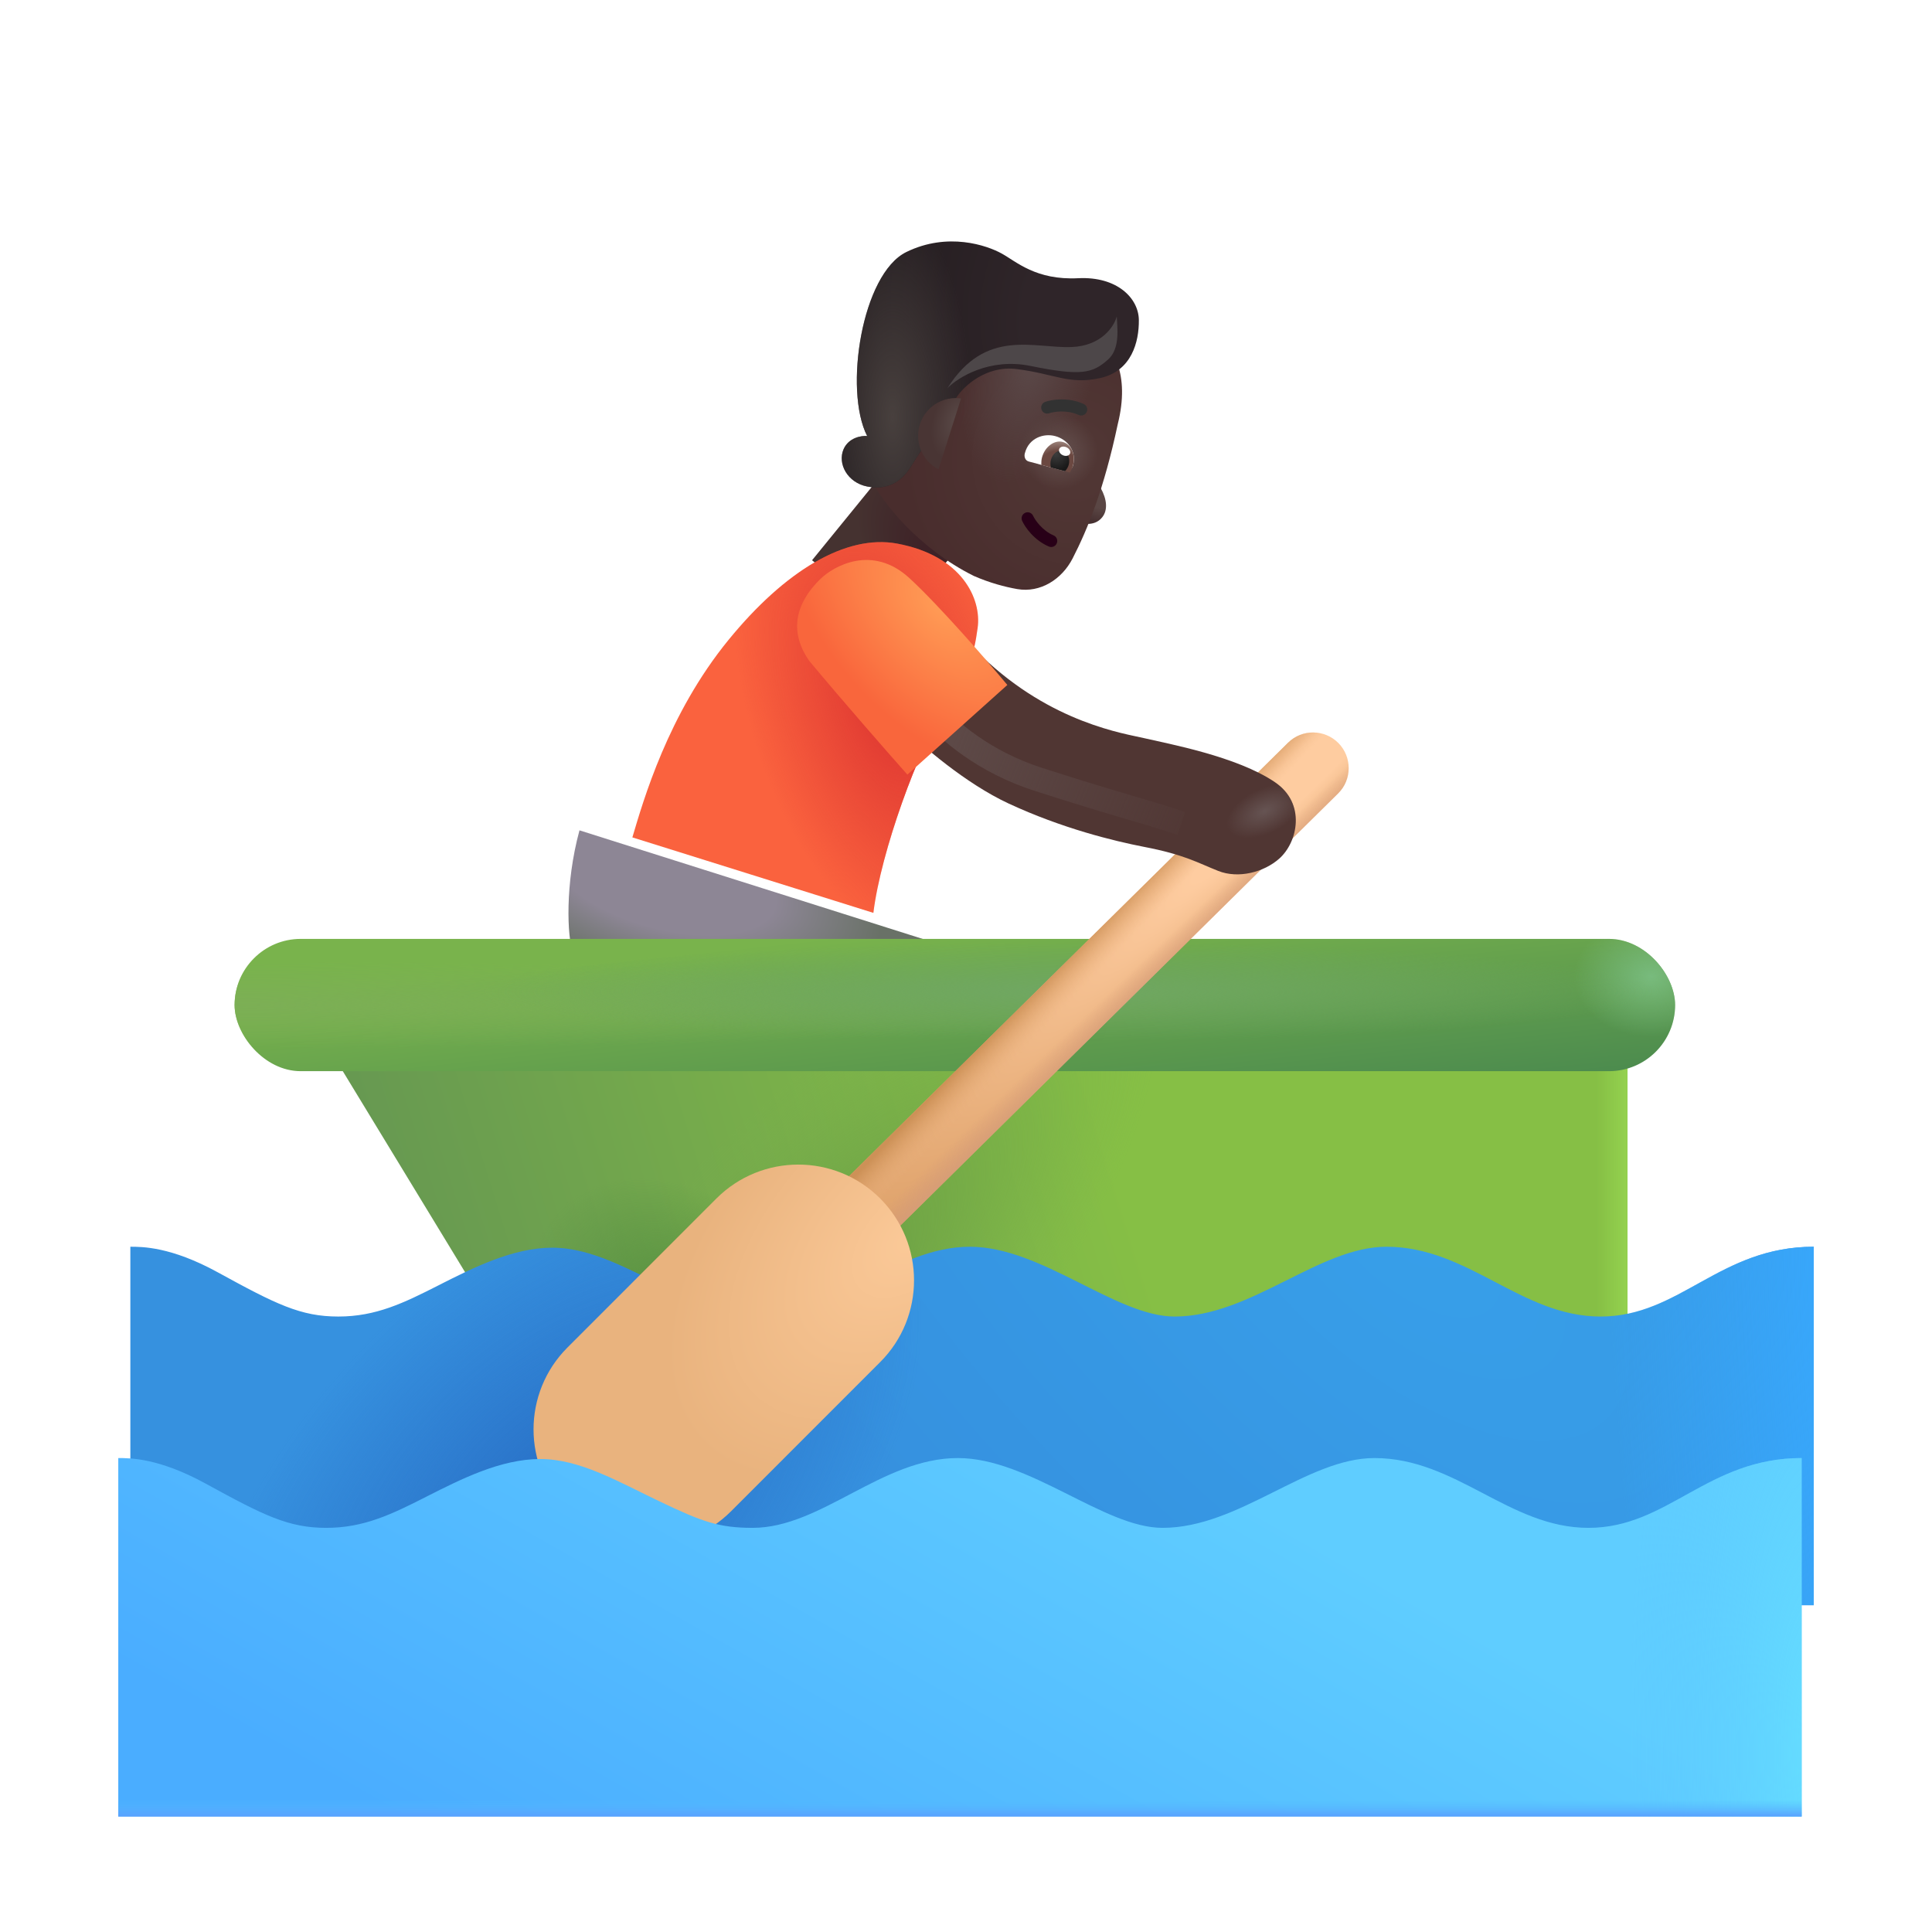 <svg width="32" height="32" viewBox="0 0 32 32" fill="none" xmlns="http://www.w3.org/2000/svg">
<rect x="14.713" y="7.729" width="1.744" height="2" transform="rotate(39.159 14.713 7.729)" fill="url(#paint0_radial_3987_23064)"/>
<path d="M18.232 8.085C18.151 7.938 18.166 7.674 18.185 7.581L17.74 8.601C17.88 8.675 18.118 8.74 18.255 8.569C18.353 8.448 18.334 8.269 18.232 8.085Z" fill="url(#paint1_radial_3987_23064)"/>
<g filter="url(#filter0_i_3987_23064)">
<path d="M15.931 9.69C15.017 9.237 14.396 8.456 14.22 8.073L14.883 6.48C15.059 6.058 15.46 5.772 15.917 5.742L17.573 5.633C17.702 5.624 17.836 5.63 17.945 5.699C18.233 5.881 18.521 6.343 18.314 7.174C18.085 8.255 17.813 8.918 17.565 9.401C17.388 9.745 17.032 9.973 16.649 9.907C16.44 9.87 16.195 9.805 15.931 9.69Z" fill="url(#paint2_radial_3987_23064)"/>
<path d="M15.931 9.69C15.017 9.237 14.396 8.456 14.22 8.073L14.883 6.48C15.059 6.058 15.46 5.772 15.917 5.742L17.573 5.633C17.702 5.624 17.836 5.63 17.945 5.699C18.233 5.881 18.521 6.343 18.314 7.174C18.085 8.255 17.813 8.918 17.565 9.401C17.388 9.745 17.032 9.973 16.649 9.907C16.44 9.87 16.195 9.805 15.931 9.69Z" fill="url(#paint3_radial_3987_23064)"/>
<path d="M15.931 9.69C15.017 9.237 14.396 8.456 14.22 8.073L14.883 6.48C15.059 6.058 15.46 5.772 15.917 5.742L17.573 5.633C17.702 5.624 17.836 5.63 17.945 5.699C18.233 5.881 18.521 6.343 18.314 7.174C18.085 8.255 17.813 8.918 17.565 9.401C17.388 9.745 17.032 9.973 16.649 9.907C16.44 9.87 16.195 9.805 15.931 9.69Z" fill="url(#paint4_radial_3987_23064)"/>
</g>
<path fill-rule="evenodd" clip-rule="evenodd" d="M16.98 8.494C17.03 8.471 17.089 8.493 17.112 8.544C17.144 8.614 17.262 8.787 17.451 8.868C17.502 8.89 17.525 8.949 17.503 9C17.482 9.05 17.423 9.074 17.372 9.052C17.124 8.946 16.976 8.728 16.93 8.627C16.907 8.576 16.929 8.517 16.98 8.494Z" fill="#280017"/>
<g filter="url(#filter1_i_3987_23064)">
<path fill-rule="evenodd" clip-rule="evenodd" d="M17.866 6.973C17.671 6.884 17.456 6.918 17.378 6.945C17.326 6.963 17.269 6.936 17.251 6.884C17.233 6.831 17.26 6.774 17.312 6.756C17.422 6.718 17.694 6.674 17.949 6.791C18 6.814 18.022 6.873 17.999 6.924C17.976 6.974 17.916 6.996 17.866 6.973Z" fill="#323232"/>
</g>
<g filter="url(#filter2_i_3987_23064)">
<path d="M13.872 7.59C13.957 7.397 14.168 7.364 14.263 7.372C13.872 6.606 14.177 4.685 14.911 4.325C15.598 3.988 16.247 4.215 16.489 4.348C16.732 4.481 17.056 4.794 17.759 4.758C18.404 4.726 18.759 5.09 18.763 5.45C18.767 5.809 18.646 6.294 18.126 6.411C17.607 6.528 17.368 6.34 16.732 6.262C16.24 6.202 15.866 6.54 15.743 6.731C15.56 7.021 15.128 7.646 14.993 7.868C14.825 8.145 14.587 8.27 14.263 8.208C13.939 8.145 13.767 7.833 13.872 7.59Z" fill="url(#paint5_radial_3987_23064)"/>
<path d="M13.872 7.59C13.957 7.397 14.168 7.364 14.263 7.372C13.872 6.606 14.177 4.685 14.911 4.325C15.598 3.988 16.247 4.215 16.489 4.348C16.732 4.481 17.056 4.794 17.759 4.758C18.404 4.726 18.759 5.09 18.763 5.45C18.767 5.809 18.646 6.294 18.126 6.411C17.607 6.528 17.368 6.34 16.732 6.262C16.24 6.202 15.866 6.54 15.743 6.731C15.56 7.021 15.128 7.646 14.993 7.868C14.825 8.145 14.587 8.27 14.263 8.208C13.939 8.145 13.767 7.833 13.872 7.59Z" fill="url(#paint6_radial_3987_23064)"/>
</g>
<path d="M15.918 6.599C15.89 6.595 15.861 6.593 15.832 6.593C15.486 6.593 15.207 6.873 15.207 7.218C15.207 7.46 15.344 7.67 15.545 7.774L15.918 6.599Z" fill="url(#paint7_radial_3987_23064)"/>
<g filter="url(#filter3_ii_3987_23064)">
<path d="M11.168 10.597C10.162 11.828 9.754 13.265 9.574 13.87L13.566 15.12C13.691 14.097 14.316 12.402 14.738 11.745C15.16 11.089 15.227 10.874 15.293 10.398C15.359 9.921 15.037 9.203 13.957 9.003C13.113 8.847 12.103 9.453 11.168 10.597Z" fill="#FA623E"/>
<path d="M11.168 10.597C10.162 11.828 9.754 13.265 9.574 13.87L13.566 15.12C13.691 14.097 14.316 12.402 14.738 11.745C15.16 11.089 15.227 10.874 15.293 10.398C15.359 9.921 15.037 9.203 13.957 9.003C13.113 8.847 12.103 9.453 11.168 10.597Z" fill="url(#paint8_radial_3987_23064)"/>
</g>
<path d="M9.598 13.753C9.355 14.648 9.395 15.515 9.488 15.777L15.797 15.714L9.598 13.753Z" fill="url(#paint9_radial_3987_23064)"/>
<path d="M5.232 17.009L26.957 16.987V23.237L8.949 23.12L5.232 17.009Z" fill="url(#paint10_linear_3987_23064)"/>
<path d="M5.232 17.009L26.957 16.987V23.237L8.949 23.12L5.232 17.009Z" fill="url(#paint11_linear_3987_23064)"/>
<path d="M5.232 17.009L26.957 16.987V23.237L8.949 23.12L5.232 17.009Z" fill="url(#paint12_radial_3987_23064)"/>
<path d="M5.232 17.009L26.957 16.987V23.237L8.949 23.12L5.232 17.009Z" fill="url(#paint13_radial_3987_23064)"/>
<g filter="url(#filter4_i_3987_23064)">
<path d="M3.504 20.972C2.729 20.547 2.25 20.55 2.059 20.55V26.487H29.941V20.55C28.379 20.55 27.727 21.706 26.41 21.706C25.094 21.706 24.223 20.55 22.863 20.55C21.746 20.55 20.621 21.706 19.355 21.706C18.383 21.706 17.152 20.55 15.965 20.55C14.707 20.55 13.703 21.706 12.566 21.706C12.008 21.706 11.73 21.605 11.027 21.269C10.324 20.933 9.703 20.566 9.047 20.566C8.393 20.566 7.736 20.899 7.167 21.187L7.16 21.191C6.59 21.48 6.129 21.706 5.504 21.706C4.879 21.706 4.473 21.503 3.504 20.972Z" fill="url(#paint14_radial_3987_23064)"/>
<path d="M3.504 20.972C2.729 20.547 2.25 20.55 2.059 20.55V26.487H29.941V20.55C28.379 20.55 27.727 21.706 26.41 21.706C25.094 21.706 24.223 20.55 22.863 20.55C21.746 20.55 20.621 21.706 19.355 21.706C18.383 21.706 17.152 20.55 15.965 20.55C14.707 20.55 13.703 21.706 12.566 21.706C12.008 21.706 11.73 21.605 11.027 21.269C10.324 20.933 9.703 20.566 9.047 20.566C8.393 20.566 7.736 20.899 7.167 21.187L7.16 21.191C6.59 21.48 6.129 21.706 5.504 21.706C4.879 21.706 4.473 21.503 3.504 20.972Z" fill="url(#paint15_radial_3987_23064)"/>
<path d="M3.504 20.972C2.729 20.547 2.25 20.55 2.059 20.55V26.487H29.941V20.55C28.379 20.55 27.727 21.706 26.41 21.706C25.094 21.706 24.223 20.55 22.863 20.55C21.746 20.55 20.621 21.706 19.355 21.706C18.383 21.706 17.152 20.55 15.965 20.55C14.707 20.55 13.703 21.706 12.566 21.706C12.008 21.706 11.73 21.605 11.027 21.269C10.324 20.933 9.703 20.566 9.047 20.566C8.393 20.566 7.736 20.899 7.167 21.187L7.16 21.191C6.59 21.48 6.129 21.706 5.504 21.706C4.879 21.706 4.473 21.503 3.504 20.972Z" fill="url(#paint16_radial_3987_23064)"/>
</g>
<g filter="url(#filter5_i_3987_23064)">
<rect x="4.086" y="15.551" width="23.859" height="2.191" rx="1.095" fill="url(#paint17_linear_3987_23064)"/>
<rect x="4.086" y="15.551" width="23.859" height="2.191" rx="1.095" fill="url(#paint18_radial_3987_23064)"/>
<rect x="4.086" y="15.551" width="23.859" height="2.191" rx="1.095" fill="url(#paint19_radial_3987_23064)"/>
<rect x="4.086" y="15.551" width="23.859" height="2.191" rx="1.095" fill="url(#paint20_radial_3987_23064)"/>
</g>
<rect x="19.523" y="13.087" width="1.28" height="0.637" rx="0.318" transform="rotate(-21.787 19.523 13.087)" fill="url(#paint21_radial_3987_23064)"/>
<path d="M21.334 12.302C21.566 12.073 21.939 12.076 22.168 12.307C22.397 12.539 22.395 12.913 22.163 13.142L13.724 21.473C13.492 21.702 13.119 21.7 12.89 21.468C12.661 21.236 12.664 20.863 12.895 20.634L21.334 12.302Z" fill="url(#paint22_radial_3987_23064)"/>
<path d="M21.334 12.302C21.566 12.073 21.939 12.076 22.168 12.307C22.397 12.539 22.395 12.913 22.163 13.142L13.724 21.473C13.492 21.702 13.119 21.7 12.89 21.468C12.661 21.236 12.664 20.863 12.895 20.634L21.334 12.302Z" fill="url(#paint23_linear_3987_23064)"/>
<path d="M21.334 12.302C21.566 12.073 21.939 12.076 22.168 12.307C22.397 12.539 22.395 12.913 22.163 13.142L13.724 21.473C13.492 21.702 13.119 21.7 12.89 21.468C12.661 21.236 12.664 20.863 12.895 20.634L21.334 12.302Z" fill="url(#paint24_linear_3987_23064)"/>
<g filter="url(#filter6_i_3987_23064)">
<path d="M11.366 20.351C12.115 19.602 13.329 19.602 14.078 20.35C14.826 21.099 14.827 22.313 14.078 23.061L11.61 25.53C10.862 26.279 9.648 26.279 8.899 25.531C8.15 24.782 8.15 23.569 8.898 22.82L11.366 20.351Z" fill="url(#paint25_radial_3987_23064)"/>
</g>
<g filter="url(#filter7_i_3987_23064)">
<path d="M3.504 24.472C2.729 24.047 2.25 24.05 2.059 24.05V29.987H29.941V24.05C28.379 24.05 27.727 25.206 26.41 25.206C25.094 25.206 24.223 24.05 22.863 24.05C21.746 24.05 20.621 25.206 19.355 25.206C18.383 25.206 17.152 24.05 15.965 24.05C14.707 24.05 13.703 25.206 12.566 25.206C12.008 25.206 11.73 25.105 11.027 24.769C10.324 24.433 9.703 24.066 9.047 24.066C8.393 24.066 7.736 24.399 7.167 24.687L7.16 24.691C6.59 24.98 6.129 25.206 5.504 25.206C4.879 25.206 4.473 25.003 3.504 24.472Z" fill="url(#paint26_linear_3987_23064)"/>
<path d="M3.504 24.472C2.729 24.047 2.25 24.05 2.059 24.05V29.987H29.941V24.05C28.379 24.05 27.727 25.206 26.41 25.206C25.094 25.206 24.223 24.05 22.863 24.05C21.746 24.05 20.621 25.206 19.355 25.206C18.383 25.206 17.152 24.05 15.965 24.05C14.707 24.05 13.703 25.206 12.566 25.206C12.008 25.206 11.73 25.105 11.027 24.769C10.324 24.433 9.703 24.066 9.047 24.066C8.393 24.066 7.736 24.399 7.167 24.687L7.16 24.691C6.59 24.98 6.129 25.206 5.504 25.206C4.879 25.206 4.473 25.003 3.504 24.472Z" fill="url(#paint27_radial_3987_23064)"/>
<path d="M3.504 24.472C2.729 24.047 2.25 24.05 2.059 24.05V29.987H29.941V24.05C28.379 24.05 27.727 25.206 26.41 25.206C25.094 25.206 24.223 24.05 22.863 24.05C21.746 24.05 20.621 25.206 19.355 25.206C18.383 25.206 17.152 24.05 15.965 24.05C14.707 24.05 13.703 25.206 12.566 25.206C12.008 25.206 11.73 25.105 11.027 24.769C10.324 24.433 9.703 24.066 9.047 24.066C8.393 24.066 7.736 24.399 7.167 24.687L7.16 24.691C6.59 24.98 6.129 25.206 5.504 25.206C4.879 25.206 4.473 25.003 3.504 24.472Z" fill="url(#paint28_linear_3987_23064)"/>
</g>
<g filter="url(#filter8_i_3987_23064)">
<path d="M16.504 13.808C15.791 13.476 15.061 12.842 14.785 12.566L16.066 11.374C17.223 12.483 18.441 12.652 18.75 12.726C19.145 12.819 20.288 13.027 20.918 13.456C21.434 13.808 21.297 14.448 20.988 14.722C20.734 14.947 20.312 15.058 19.977 14.925C19.641 14.792 19.418 14.655 18.75 14.527C18.247 14.429 17.395 14.222 16.504 13.808Z" fill="#503633"/>
<path d="M16.504 13.808C15.791 13.476 15.061 12.842 14.785 12.566L16.066 11.374C17.223 12.483 18.441 12.652 18.75 12.726C19.145 12.819 20.288 13.027 20.918 13.456C21.434 13.808 21.297 14.448 20.988 14.722C20.734 14.947 20.312 15.058 19.977 14.925C19.641 14.792 19.418 14.655 18.75 14.527C18.247 14.429 17.395 14.222 16.504 13.808Z" fill="url(#paint29_radial_3987_23064)"/>
</g>
<g filter="url(#filter9_f_3987_23064)">
<path d="M15.403 11.748C15.695 12.097 16.293 12.619 17.208 12.912C18.645 13.373 18.942 13.428 19.567 13.639" stroke="url(#paint30_linear_3987_23064)" stroke-width="0.4"/>
</g>
<g filter="url(#filter10_i_3987_23064)">
<path d="M13.004 11.097C13.604 11.816 14.337 12.652 14.629 12.98L16.285 11.495C15.954 11.099 15.168 10.192 14.668 9.73C14.043 9.152 13.398 9.538 13.199 9.73C13.027 9.895 12.527 10.417 13.004 11.097Z" fill="url(#paint31_radial_3987_23064)"/>
</g>
<path d="M17.645 7.806C17.693 7.819 17.744 7.78 17.769 7.723C17.769 7.723 17.769 7.723 17.772 7.713C17.838 7.467 17.676 7.276 17.477 7.223C17.288 7.172 17.043 7.254 16.977 7.5C16.977 7.5 16.977 7.5 16.974 7.51C16.959 7.569 16.983 7.629 17.04 7.644L17.645 7.806Z" fill="white"/>
<path d="M17.72 7.827C17.74 7.79 17.758 7.763 17.771 7.714C17.819 7.536 17.75 7.359 17.602 7.32C17.464 7.283 17.306 7.399 17.259 7.576C17.248 7.616 17.247 7.658 17.247 7.7L17.72 7.827Z" fill="url(#paint32_radial_3987_23064)"/>
<path d="M17.641 7.805C17.671 7.771 17.692 7.734 17.702 7.695C17.729 7.596 17.683 7.489 17.605 7.468C17.526 7.447 17.436 7.507 17.407 7.616C17.396 7.655 17.396 7.697 17.405 7.742L17.641 7.805Z" fill="url(#paint33_radial_3987_23064)"/>
<path d="M17.545 7.434C17.561 7.397 17.614 7.386 17.664 7.408C17.713 7.43 17.739 7.477 17.723 7.514C17.706 7.55 17.653 7.562 17.604 7.54C17.555 7.518 17.529 7.471 17.545 7.434Z" fill="white"/>
<g filter="url(#filter11_f_3987_23064)">
<path d="M17.068 6.061C16.393 5.923 15.87 6.248 15.693 6.428C16.325 5.428 17.122 5.772 17.747 5.748C18.247 5.73 18.456 5.402 18.497 5.241C18.503 5.412 18.561 5.77 18.353 5.955C18.097 6.183 17.911 6.233 17.068 6.061Z" fill="#4D4749"/>
</g>
<defs>
<filter id="filter0_i_3987_23064" x="14.22" y="5.48" width="4.364" height="4.439" filterUnits="userSpaceOnUse" color-interpolation-filters="sRGB">
<feFlood flood-opacity="0" result="BackgroundImageFix"/>
<feBlend mode="normal" in="SourceGraphic" in2="BackgroundImageFix" result="shape"/>
<feColorMatrix in="SourceAlpha" type="matrix" values="0 0 0 0 0 0 0 0 0 0 0 0 0 0 0 0 0 0 127 0" result="hardAlpha"/>
<feOffset dx="0.2" dy="-0.15"/>
<feGaussianBlur stdDeviation="0.25"/>
<feComposite in2="hardAlpha" operator="arithmetic" k2="-1" k3="1"/>
<feColorMatrix type="matrix" values="0 0 0 0 0.263 0 0 0 0 0.196 0 0 0 0 0.235 0 0 0 1 0"/>
<feBlend mode="normal" in2="shape" result="effect1_innerShadow_3987_23064"/>
</filter>
<filter id="filter1_i_3987_23064" x="17.245" y="6.615" width="0.763" height="0.367" filterUnits="userSpaceOnUse" color-interpolation-filters="sRGB">
<feFlood flood-opacity="0" result="BackgroundImageFix"/>
<feBlend mode="normal" in="SourceGraphic" in2="BackgroundImageFix" result="shape"/>
<feColorMatrix in="SourceAlpha" type="matrix" values="0 0 0 0 0 0 0 0 0 0 0 0 0 0 0 0 0 0 127 0" result="hardAlpha"/>
<feOffset dy="-0.1"/>
<feGaussianBlur stdDeviation="0.05"/>
<feComposite in2="hardAlpha" operator="arithmetic" k2="-1" k3="1"/>
<feColorMatrix type="matrix" values="0 0 0 0 0.047 0 0 0 0 0.02 0 0 0 0 0.075 0 0 0 1 0"/>
<feBlend mode="normal" in2="shape" result="effect1_innerShadow_3987_23064"/>
</filter>
<filter id="filter2_i_3987_23064" x="13.841" y="3.999" width="5.022" height="4.224" filterUnits="userSpaceOnUse" color-interpolation-filters="sRGB">
<feFlood flood-opacity="0" result="BackgroundImageFix"/>
<feBlend mode="normal" in="SourceGraphic" in2="BackgroundImageFix" result="shape"/>
<feColorMatrix in="SourceAlpha" type="matrix" values="0 0 0 0 0 0 0 0 0 0 0 0 0 0 0 0 0 0 127 0" result="hardAlpha"/>
<feOffset dx="0.1" dy="-0.15"/>
<feGaussianBlur stdDeviation="0.3"/>
<feComposite in2="hardAlpha" operator="arithmetic" k2="-1" k3="1"/>
<feColorMatrix type="matrix" values="0 0 0 0 0.165 0 0 0 0 0.059 0 0 0 0 0.078 0 0 0 1 0"/>
<feBlend mode="normal" in2="shape" result="effect1_innerShadow_3987_23064"/>
</filter>
<filter id="filter3_ii_3987_23064" x="9.574" y="8.979" width="6.377" height="6.141" filterUnits="userSpaceOnUse" color-interpolation-filters="sRGB">
<feFlood flood-opacity="0" result="BackgroundImageFix"/>
<feBlend mode="normal" in="SourceGraphic" in2="BackgroundImageFix" result="shape"/>
<feColorMatrix in="SourceAlpha" type="matrix" values="0 0 0 0 0 0 0 0 0 0 0 0 0 0 0 0 0 0 127 0" result="hardAlpha"/>
<feOffset dx="0.65"/>
<feGaussianBlur stdDeviation="0.6"/>
<feComposite in2="hardAlpha" operator="arithmetic" k2="-1" k3="1"/>
<feColorMatrix type="matrix" values="0 0 0 0 0.914 0 0 0 0 0.478 0 0 0 0 0.263 0 0 0 1 0"/>
<feBlend mode="normal" in2="shape" result="effect1_innerShadow_3987_23064"/>
<feColorMatrix in="SourceAlpha" type="matrix" values="0 0 0 0 0 0 0 0 0 0 0 0 0 0 0 0 0 0 127 0" result="hardAlpha"/>
<feOffset dx="0.25"/>
<feGaussianBlur stdDeviation="0.25"/>
<feComposite in2="hardAlpha" operator="arithmetic" k2="-1" k3="1"/>
<feColorMatrix type="matrix" values="0 0 0 0 0.824 0 0 0 0 0.467 0 0 0 0 0.333 0 0 0 1 0"/>
<feBlend mode="normal" in2="effect1_innerShadow_3987_23064" result="effect2_innerShadow_3987_23064"/>
</filter>
<filter id="filter4_i_3987_23064" x="2.059" y="20.55" width="27.983" height="6.037" filterUnits="userSpaceOnUse" color-interpolation-filters="sRGB">
<feFlood flood-opacity="0" result="BackgroundImageFix"/>
<feBlend mode="normal" in="SourceGraphic" in2="BackgroundImageFix" result="shape"/>
<feColorMatrix in="SourceAlpha" type="matrix" values="0 0 0 0 0 0 0 0 0 0 0 0 0 0 0 0 0 0 127 0" result="hardAlpha"/>
<feOffset dx="0.1" dy="0.1"/>
<feGaussianBlur stdDeviation="0.075"/>
<feComposite in2="hardAlpha" operator="arithmetic" k2="-1" k3="1"/>
<feColorMatrix type="matrix" values="0 0 0 0 0.18 0 0 0 0 0.541 0 0 0 0 0.729 0 0 0 1 0"/>
<feBlend mode="normal" in2="shape" result="effect1_innerShadow_3987_23064"/>
</filter>
<filter id="filter5_i_3987_23064" x="3.886" y="15.551" width="24.059" height="2.191" filterUnits="userSpaceOnUse" color-interpolation-filters="sRGB">
<feFlood flood-opacity="0" result="BackgroundImageFix"/>
<feBlend mode="normal" in="SourceGraphic" in2="BackgroundImageFix" result="shape"/>
<feColorMatrix in="SourceAlpha" type="matrix" values="0 0 0 0 0 0 0 0 0 0 0 0 0 0 0 0 0 0 127 0" result="hardAlpha"/>
<feOffset dx="-0.2"/>
<feGaussianBlur stdDeviation="0.375"/>
<feComposite in2="hardAlpha" operator="arithmetic" k2="-1" k3="1"/>
<feColorMatrix type="matrix" values="0 0 0 0 0.278 0 0 0 0 0.529 0 0 0 0 0.184 0 0 0 1 0"/>
<feBlend mode="normal" in2="shape" result="effect1_innerShadow_3987_23064"/>
</filter>
<filter id="filter6_i_3987_23064" x="8.337" y="19.289" width="6.802" height="6.803" filterUnits="userSpaceOnUse" color-interpolation-filters="sRGB">
<feFlood flood-opacity="0" result="BackgroundImageFix"/>
<feBlend mode="normal" in="SourceGraphic" in2="BackgroundImageFix" result="shape"/>
<feColorMatrix in="SourceAlpha" type="matrix" values="0 0 0 0 0 0 0 0 0 0 0 0 0 0 0 0 0 0 127 0" result="hardAlpha"/>
<feOffset dx="0.5" dy="-0.5"/>
<feGaussianBlur stdDeviation="0.625"/>
<feComposite in2="hardAlpha" operator="arithmetic" k2="-1" k3="1"/>
<feColorMatrix type="matrix" values="0 0 0 0 0.776 0 0 0 0 0.557 0 0 0 0 0.341 0 0 0 1 0"/>
<feBlend mode="normal" in2="shape" result="effect1_innerShadow_3987_23064"/>
</filter>
<filter id="filter7_i_3987_23064" x="1.959" y="24.05" width="27.983" height="6.037" filterUnits="userSpaceOnUse" color-interpolation-filters="sRGB">
<feFlood flood-opacity="0" result="BackgroundImageFix"/>
<feBlend mode="normal" in="SourceGraphic" in2="BackgroundImageFix" result="shape"/>
<feColorMatrix in="SourceAlpha" type="matrix" values="0 0 0 0 0 0 0 0 0 0 0 0 0 0 0 0 0 0 127 0" result="hardAlpha"/>
<feOffset dx="-0.1" dy="0.1"/>
<feGaussianBlur stdDeviation="0.2"/>
<feComposite in2="hardAlpha" operator="arithmetic" k2="-1" k3="1"/>
<feColorMatrix type="matrix" values="0 0 0 0 0.384 0 0 0 0 0.843 0 0 0 0 1 0 0 0 1 0"/>
<feBlend mode="normal" in2="shape" result="effect1_innerShadow_3987_23064"/>
</filter>
<filter id="filter8_i_3987_23064" x="14.785" y="10.874" width="6.678" height="4.108" filterUnits="userSpaceOnUse" color-interpolation-filters="sRGB">
<feFlood flood-opacity="0" result="BackgroundImageFix"/>
<feBlend mode="normal" in="SourceGraphic" in2="BackgroundImageFix" result="shape"/>
<feColorMatrix in="SourceAlpha" type="matrix" values="0 0 0 0 0 0 0 0 0 0 0 0 0 0 0 0 0 0 127 0" result="hardAlpha"/>
<feOffset dx="0.2" dy="-0.5"/>
<feGaussianBlur stdDeviation="0.4"/>
<feComposite in2="hardAlpha" operator="arithmetic" k2="-1" k3="1"/>
<feColorMatrix type="matrix" values="0 0 0 0 0.259 0 0 0 0 0.169 0 0 0 0 0.224 0 0 0 1 0"/>
<feBlend mode="normal" in2="shape" result="effect1_innerShadow_3987_23064"/>
</filter>
<filter id="filter9_f_3987_23064" x="14.85" y="11.22" width="5.181" height="3.008" filterUnits="userSpaceOnUse" color-interpolation-filters="sRGB">
<feFlood flood-opacity="0" result="BackgroundImageFix"/>
<feBlend mode="normal" in="SourceGraphic" in2="BackgroundImageFix" result="shape"/>
<feGaussianBlur stdDeviation="0.2" result="effect1_foregroundBlur_3987_23064"/>
</filter>
<filter id="filter10_i_3987_23064" x="12.803" y="9.275" width="3.882" height="3.705" filterUnits="userSpaceOnUse" color-interpolation-filters="sRGB">
<feFlood flood-opacity="0" result="BackgroundImageFix"/>
<feBlend mode="normal" in="SourceGraphic" in2="BackgroundImageFix" result="shape"/>
<feColorMatrix in="SourceAlpha" type="matrix" values="0 0 0 0 0 0 0 0 0 0 0 0 0 0 0 0 0 0 127 0" result="hardAlpha"/>
<feOffset dx="0.4" dy="-0.15"/>
<feGaussianBlur stdDeviation="0.4"/>
<feComposite in2="hardAlpha" operator="arithmetic" k2="-1" k3="1"/>
<feColorMatrix type="matrix" values="0 0 0 0 0.871 0 0 0 0 0.251 0 0 0 0 0.078 0 0 0 1 0"/>
<feBlend mode="normal" in2="shape" result="effect1_innerShadow_3987_23064"/>
</filter>
<filter id="filter11_f_3987_23064" x="15.443" y="4.991" width="3.316" height="1.688" filterUnits="userSpaceOnUse" color-interpolation-filters="sRGB">
<feFlood flood-opacity="0" result="BackgroundImageFix"/>
<feBlend mode="normal" in="SourceGraphic" in2="BackgroundImageFix" result="shape"/>
<feGaussianBlur stdDeviation="0.125" result="effect1_foregroundBlur_3987_23064"/>
</filter>
<radialGradient id="paint0_radial_3987_23064" cx="0" cy="0" r="1" gradientUnits="userSpaceOnUse" gradientTransform="translate(16.272 8.465) rotate(112.51) scale(1.021 1.882)">
<stop offset="0.142" stop-color="#3E2227"/>
<stop offset="1" stop-color="#453230"/>
</radialGradient>
<radialGradient id="paint1_radial_3987_23064" cx="0" cy="0" r="1" gradientUnits="userSpaceOnUse" gradientTransform="translate(18.266 8.129) rotate(109.376) scale(0.624 0.578)">
<stop offset="0.463" stop-color="#5A4644"/>
<stop offset="1" stop-color="#40292A"/>
</radialGradient>
<radialGradient id="paint2_radial_3987_23064" cx="0" cy="0" r="1" gradientUnits="userSpaceOnUse" gradientTransform="translate(17.582 7.774) rotate(161.861) scale(2.844 2.945)">
<stop offset="0.176" stop-color="#503634"/>
<stop offset="1" stop-color="#492D2D"/>
</radialGradient>
<radialGradient id="paint3_radial_3987_23064" cx="0" cy="0" r="1" gradientUnits="userSpaceOnUse" gradientTransform="translate(17.341 7.631) rotate(107.289) scale(0.618 0.644)">
<stop stop-color="#665351"/>
<stop offset="1" stop-color="#665351" stop-opacity="0"/>
</radialGradient>
<radialGradient id="paint4_radial_3987_23064" cx="0" cy="0" r="1" gradientUnits="userSpaceOnUse" gradientTransform="translate(16.903 6.123) rotate(106.727) scale(2.088 1.064)">
<stop offset="0.128" stop-color="#594646"/>
<stop offset="1" stop-color="#594646" stop-opacity="0"/>
</radialGradient>
<radialGradient id="paint5_radial_3987_23064" cx="0" cy="0" r="1" gradientUnits="userSpaceOnUse" gradientTransform="translate(18.363 5.706) rotate(163.773) scale(4.361 5.434)">
<stop offset="0.332" stop-color="#2F2529"/>
<stop offset="1" stop-color="#211B1E"/>
</radialGradient>
<radialGradient id="paint6_radial_3987_23064" cx="0" cy="0" r="1" gradientUnits="userSpaceOnUse" gradientTransform="translate(14.685 7.061) rotate(-90) scale(3.531 1.312)">
<stop stop-color="#48403E"/>
<stop offset="1" stop-color="#48403E" stop-opacity="0"/>
</radialGradient>
<radialGradient id="paint7_radial_3987_23064" cx="0" cy="0" r="1" gradientUnits="userSpaceOnUse" gradientTransform="translate(15.855 6.956) rotate(-160.498) scale(0.398 0.674)">
<stop stop-color="#594947"/>
<stop offset="1" stop-color="#493534"/>
</radialGradient>
<radialGradient id="paint8_radial_3987_23064" cx="0" cy="0" r="1" gradientUnits="userSpaceOnUse" gradientTransform="translate(13.801 11.675) rotate(72.474) scale(4.359 2.29)">
<stop offset="0.08" stop-color="#E03932"/>
<stop offset="1" stop-color="#E03932" stop-opacity="0"/>
</radialGradient>
<radialGradient id="paint9_radial_3987_23064" cx="0" cy="0" r="1" gradientUnits="userSpaceOnUse" gradientTransform="translate(10.988 14.519) rotate(15.117) scale(4.823 2.168)">
<stop offset="0.396" stop-color="#8D8695"/>
<stop offset="0.77" stop-color="#697167"/>
</radialGradient>
<linearGradient id="paint10_linear_3987_23064" x1="25.051" y1="18.894" x2="7.801" y2="24.269" gradientUnits="userSpaceOnUse">
<stop offset="0.353" stop-color="#86BF45"/>
<stop offset="1" stop-color="#679951"/>
</linearGradient>
<linearGradient id="paint11_linear_3987_23064" x1="27.145" y1="20.456" x2="26.441" y2="20.456" gradientUnits="userSpaceOnUse">
<stop stop-color="#99D852"/>
<stop offset="1" stop-color="#99D852" stop-opacity="0"/>
</linearGradient>
<radialGradient id="paint12_radial_3987_23064" cx="0" cy="0" r="1" gradientUnits="userSpaceOnUse" gradientTransform="translate(13.145 22.05) rotate(-48.188) scale(8.344 3.029)">
<stop stop-color="#659941"/>
<stop offset="1" stop-color="#79AF4C" stop-opacity="0"/>
</radialGradient>
<radialGradient id="paint13_radial_3987_23064" cx="0" cy="0" r="1" gradientUnits="userSpaceOnUse" gradientTransform="translate(11.332 21.956) rotate(-139.467) scale(2.837 2.108)">
<stop stop-color="#528C3F"/>
<stop offset="1" stop-color="#528C3F" stop-opacity="0"/>
</radialGradient>
<radialGradient id="paint14_radial_3987_23064" cx="0" cy="0" r="1" gradientUnits="userSpaceOnUse" gradientTransform="translate(23.176 20.144) rotate(133.063) scale(9.153 18.485)">
<stop stop-color="#379FE9"/>
<stop offset="1" stop-color="#3691DF"/>
</radialGradient>
<radialGradient id="paint15_radial_3987_23064" cx="0" cy="0" r="1" gradientUnits="userSpaceOnUse" gradientTransform="translate(9.145 24.769) rotate(-133.468) scale(4.134 7.333)">
<stop stop-color="#286EC5"/>
<stop offset="1" stop-color="#286EC5" stop-opacity="0"/>
</radialGradient>
<radialGradient id="paint16_radial_3987_23064" cx="0" cy="0" r="1" gradientUnits="userSpaceOnUse" gradientTransform="translate(31.551 23.144) rotate(175.601) scale(4.889 22.961)">
<stop offset="0.288" stop-color="#38A7FB"/>
<stop offset="1" stop-color="#38A7FB" stop-opacity="0"/>
</radialGradient>
<linearGradient id="paint17_linear_3987_23064" x1="16.015" y1="15.3" x2="16.395" y2="18.831" gradientUnits="userSpaceOnUse">
<stop stop-color="#79B34C"/>
<stop offset="1" stop-color="#4D8C4E"/>
</linearGradient>
<radialGradient id="paint18_radial_3987_23064" cx="0" cy="0" r="1" gradientUnits="userSpaceOnUse" gradientTransform="translate(27.551 16.175) rotate(-180) scale(1.281 1)">
<stop stop-color="#78BB7D"/>
<stop offset="1" stop-color="#78BB7D" stop-opacity="0"/>
</radialGradient>
<radialGradient id="paint19_radial_3987_23064" cx="0" cy="0" r="1" gradientUnits="userSpaceOnUse" gradientTransform="translate(4.27 16.646) scale(16.188 0.716)">
<stop stop-color="#7CAF55"/>
<stop offset="1" stop-color="#7CAF55" stop-opacity="0"/>
</radialGradient>
<radialGradient id="paint20_radial_3987_23064" cx="0" cy="0" r="1" gradientUnits="userSpaceOnUse" gradientTransform="translate(17.957 16.425) rotate(90) scale(0.813 9.781)">
<stop stop-color="#70A762"/>
<stop offset="1" stop-color="#70A762" stop-opacity="0"/>
</radialGradient>
<radialGradient id="paint21_radial_3987_23064" cx="0" cy="0" r="1" gradientUnits="userSpaceOnUse" gradientTransform="translate(20.018 13.347) rotate(-1.397) scale(0.68 0.145)">
<stop stop-color="#5C504D"/>
<stop offset="1" stop-color="#47332F"/>
</radialGradient>
<radialGradient id="paint22_radial_3987_23064" cx="0" cy="0" r="1" gradientUnits="userSpaceOnUse" gradientTransform="translate(21.801 12.581) rotate(135.21) scale(12.065 1.311)">
<stop offset="0.236" stop-color="#FECCA0"/>
<stop offset="1" stop-color="#DA9C63"/>
</radialGradient>
<linearGradient id="paint23_linear_3987_23064" x1="17.168" y1="16.335" x2="17.582" y2="16.73" gradientUnits="userSpaceOnUse">
<stop stop-color="#CD9157"/>
<stop offset="1" stop-color="#EEB683" stop-opacity="0"/>
</linearGradient>
<linearGradient id="paint24_linear_3987_23064" x1="19.52" y1="16.019" x2="19.184" y2="15.667" gradientUnits="userSpaceOnUse">
<stop stop-color="#D59C7A"/>
<stop offset="1" stop-color="#D59C7A" stop-opacity="0"/>
</linearGradient>
<radialGradient id="paint25_radial_3987_23064" cx="0" cy="0" r="1" gradientUnits="userSpaceOnUse" gradientTransform="translate(14.639 20.987) rotate(135.982) scale(4.947 2.914)">
<stop stop-color="#FBC998"/>
<stop offset="1" stop-color="#E9B37E"/>
</radialGradient>
<linearGradient id="paint26_linear_3987_23064" x1="18.457" y1="23.425" x2="12.738" y2="33.519" gradientUnits="userSpaceOnUse">
<stop stop-color="#5FCDFF"/>
<stop offset="1" stop-color="#4AADFF"/>
</linearGradient>
<radialGradient id="paint27_radial_3987_23064" cx="0" cy="0" r="1" gradientUnits="userSpaceOnUse" gradientTransform="translate(30.176 28.956) rotate(180) scale(3.094 12.375)">
<stop stop-color="#65DEFF"/>
<stop offset="1" stop-color="#5DC9FF" stop-opacity="0"/>
</radialGradient>
<linearGradient id="paint28_linear_3987_23064" x1="18.02" y1="29.987" x2="18.02" y2="29.706" gradientUnits="userSpaceOnUse">
<stop stop-color="#59A0FF"/>
<stop offset="1" stop-color="#55BEFF" stop-opacity="0"/>
</linearGradient>
<radialGradient id="paint29_radial_3987_23064" cx="0" cy="0" r="1" gradientUnits="userSpaceOnUse" gradientTransform="translate(20.747 13.936) rotate(-25.974) scale(0.678 0.371)">
<stop stop-color="#665453"/>
<stop offset="1" stop-color="#665453" stop-opacity="0"/>
</radialGradient>
<linearGradient id="paint30_linear_3987_23064" x1="15.778" y1="12.28" x2="20.06" y2="13.998" gradientUnits="userSpaceOnUse">
<stop stop-color="#5D4947"/>
<stop offset="1" stop-color="#5D4947" stop-opacity="0"/>
</linearGradient>
<radialGradient id="paint31_radial_3987_23064" cx="0" cy="0" r="1" gradientUnits="userSpaceOnUse" gradientTransform="translate(15.176 10.175) rotate(48.504) scale(3.254 1.932)">
<stop offset="0.049" stop-color="#FF9954"/>
<stop offset="1" stop-color="#F9663C"/>
</radialGradient>
<radialGradient id="paint32_radial_3987_23064" cx="0" cy="0" r="1" gradientUnits="userSpaceOnUse" gradientTransform="translate(17.543 7.784) rotate(-75.213) scale(0.497 0.557)">
<stop offset="0.626" stop-color="#6B4841"/>
<stop offset="1" stop-color="#A38C84"/>
</radialGradient>
<radialGradient id="paint33_radial_3987_23064" cx="0" cy="0" r="1" gradientUnits="userSpaceOnUse" gradientTransform="translate(17.49 7.519) rotate(74.242) scale(0.272 0.263)">
<stop stop-color="#3D3D3D"/>
<stop offset="1" stop-color="#191919"/>
</radialGradient>
</defs>
</svg>
